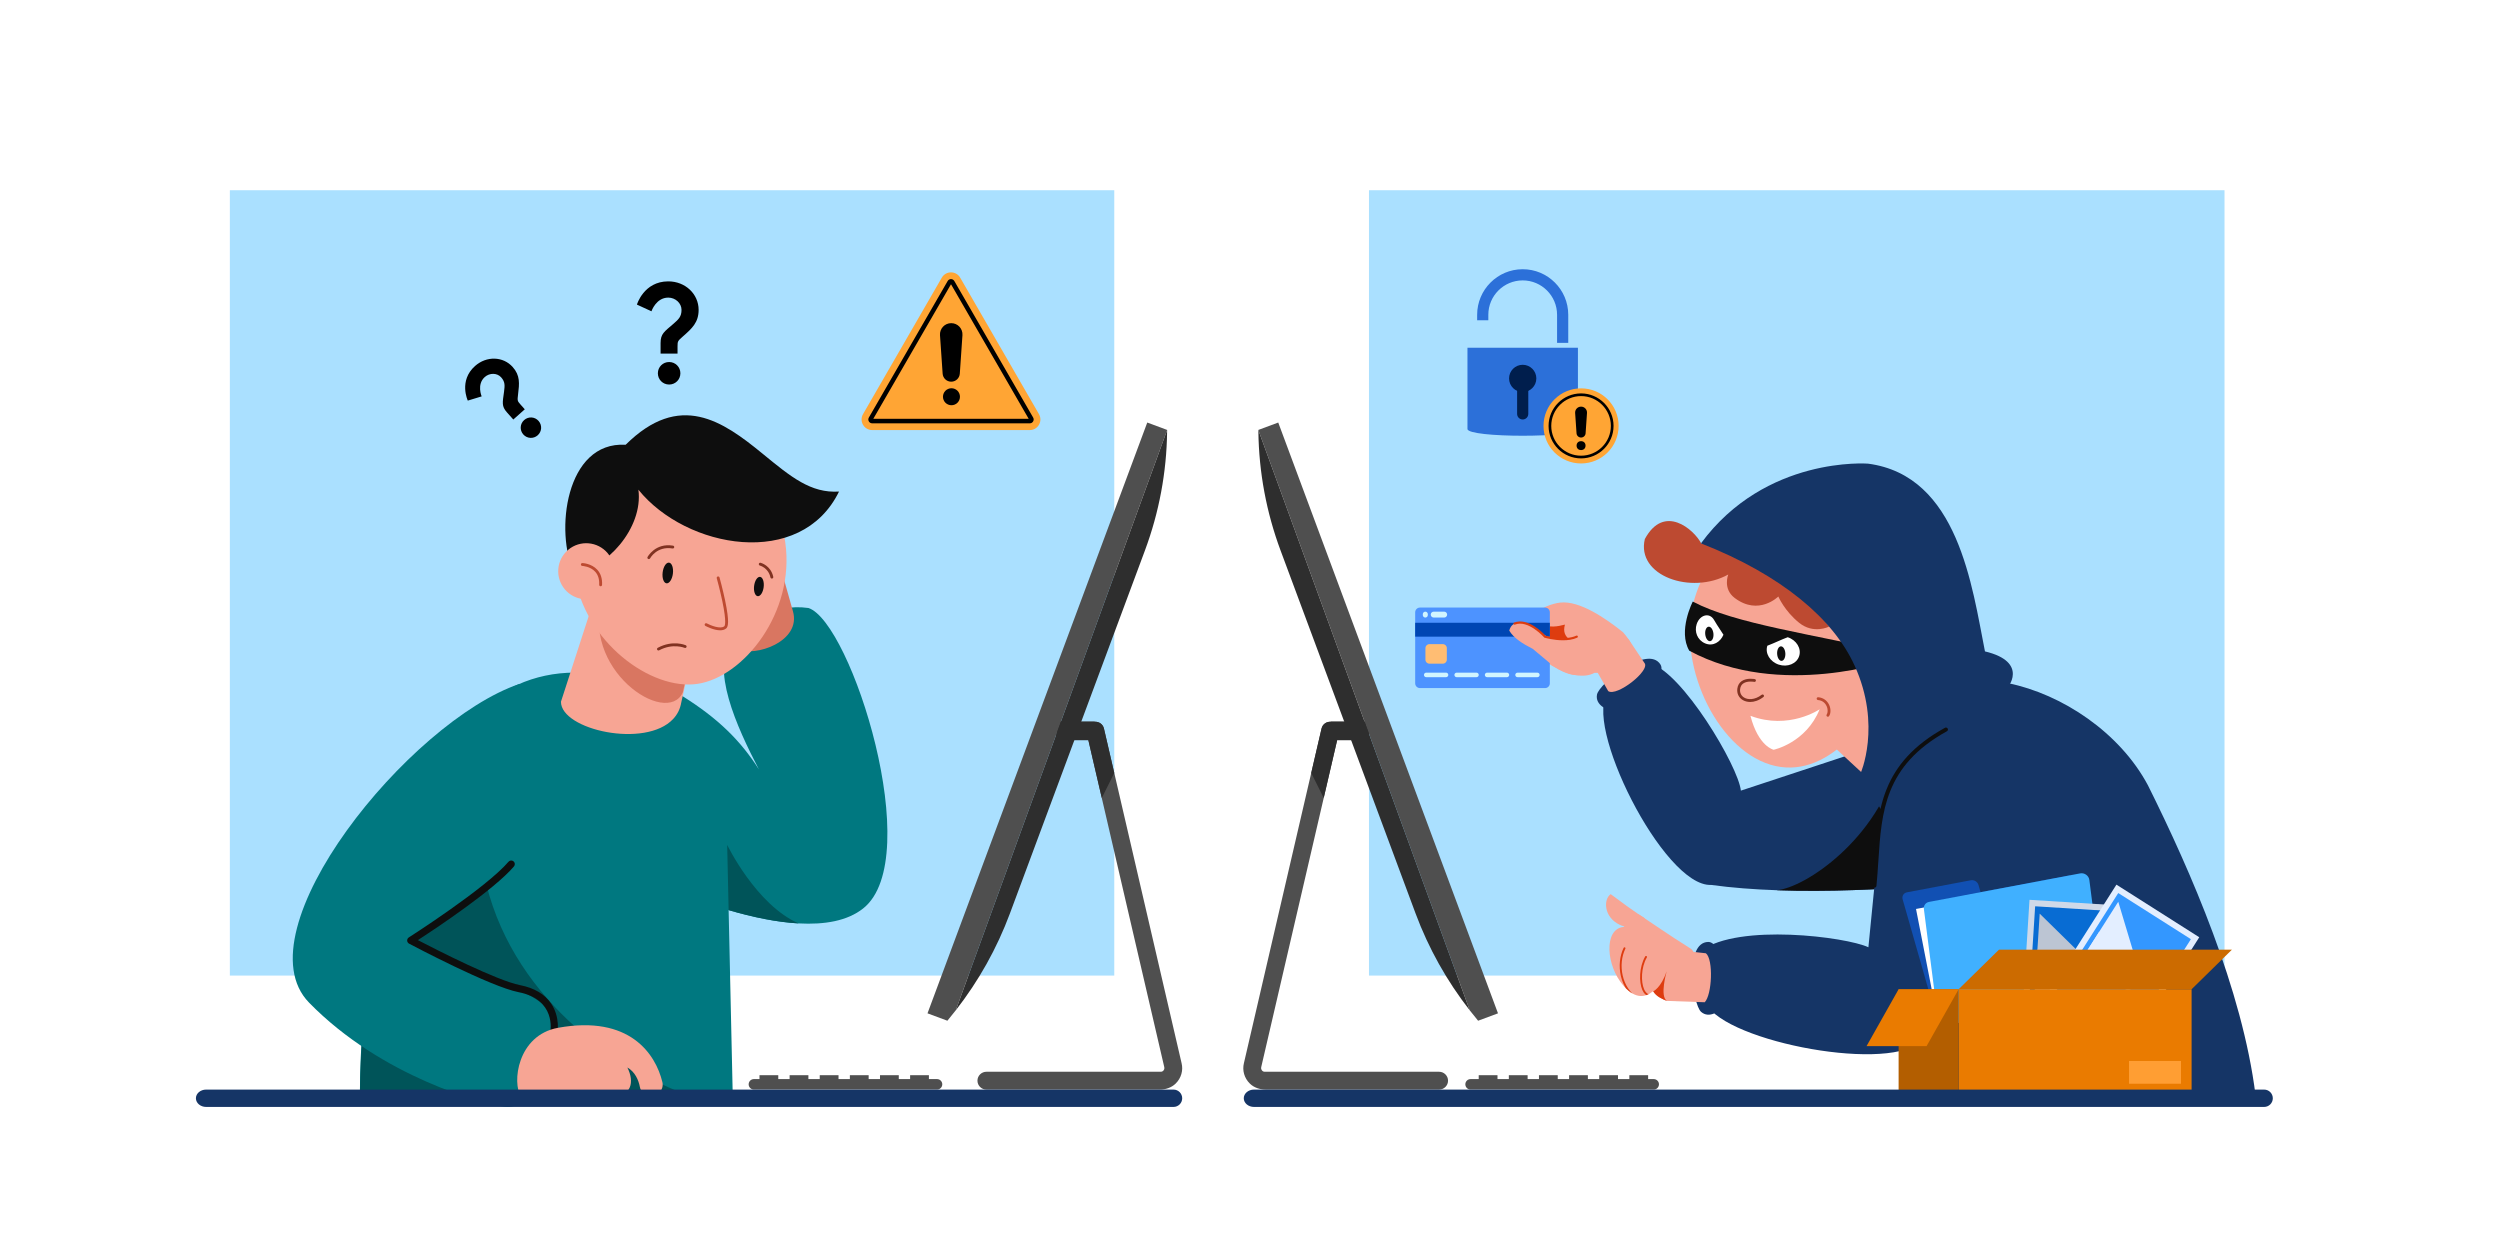 <?xml version="1.0" encoding="utf-8"?>
<!-- Generator: Adobe Illustrator 27.5.0, SVG Export Plug-In . SVG Version: 6.00 Build 0)  -->
<svg version="1.1" xmlns="http://www.w3.org/2000/svg" xmlns:xlink="http://www.w3.org/1999/xlink" x="0px" y="0px"
	 viewBox="0 0 4000 2000" style="enable-background:new 0 0 4000 2000;" xml:space="preserve">
<g id="BG">
	<rect style="fill:#FFFFFF;" width="4000" height="2000"/>
</g>
<g id="window">
	<rect x="367.766" y="304.37" style="fill:#AAE0FF;" width="1415.06" height="1256.556"/>
	<rect x="2190.371" y="304.37" style="fill:#AAE0FF;" width="1368.858" height="1256.556"/>
</g>
<g id="hacker">
	<g id="Hacker">
		<g>
			<g>
				<g>
					<g>
						<path style="fill:#153566;" d="M3139.016,1411.755c0,0-27.447,3.282-70.192,6.599c-57.453,4.462-142.441,8.99-226.359,5.995
							c-35.79-1.231-71.542-3.91-104.727-8.477c-76.286,3.431-208.036-262.612-163.619-308.899l65.406-45.801
							c51.511,13.022,141.737,164.692,145.876,203.833l180.573-59.567C3158.447,1086.182,3211.934,1351.204,3139.016,1411.755z"/>
						<path style="fill:#153566;" d="M2573.174,1135.563c0,0-21.138-6.676-18.01-24.134c3.128-17.457,80.972-81.02,101.603-48.163
							C2670.206,1084.669,2595.763,1140.598,2573.174,1135.563z"/>
					</g>
					<path style="fill:#F7A594;" d="M2573.13,1105.752l-20.281-35.425c-16.169-26.279,34.893-64.961,53.126-47.123l24.967,37.303
						C2641.817,1072.181,2586.769,1115.392,2573.13,1105.752z"/>
					<path style="fill:#0E0E0E;" d="M3068.823,1418.354c-57.453,4.462-142.441,8.99-226.359,5.995
						c45.344-3.443,162.249-81.981,193.425-205.651C3079.103,1338.142,3057.796,1376.193,3068.823,1418.354z"/>
				</g>
				<g>
					<g>
						<path style="fill:#F7A594;" d="M2551.081,1076.617c-33.136,18.073-102.582-19.869-136.22-86.141
							c0,0,22.599-5.745,44.684-6.024c0.824-11.58,25.289-19.056,36.901-20.333c31.115-3.423,73.21,25.517,100.545,47.619
							C2654.187,1077.295,2551.081,1076.617,2551.081,1076.617z"/>
					</g>
					<path style="fill:#DE3C0F;" d="M2467.278,998.007c11.514,7.073,25.152,4.345,36.616,1.338
						c-6.756,24.213,16.162,27.331,36.817,41.529c0,0-49.202,7.688-64.264-8.05
						C2461.386,1017.086,2467.278,998.007,2467.278,998.007z"/>
					<g>
						<path style="fill:#4D93FF;" d="M2472.109,1100.945h-200.182c-4.214,0-7.631-3.416-7.631-7.631V979.732
							c0-4.214,3.417-7.631,7.631-7.631l200.182,0c4.214,0,7.631,3.417,7.631,7.631v113.582
							C2479.74,1097.528,2476.323,1100.945,2472.109,1100.945z"/>
						<rect x="2264.296" y="996.434" style="fill:#0046B3;" width="215.443" height="22.233"/>
						<path style="fill:#D1F5FF;" d="M2313.645,1076.225h-31.677c-2.014,0-3.646,1.632-3.646,3.646l0,0
							c0,2.014,1.632,3.646,3.646,3.646h31.677c2.013,0,3.646-1.632,3.646-3.646l0,0
							C2317.291,1077.857,2315.658,1076.225,2313.645,1076.225z"/>
						<path style="fill:#D1F5FF;" d="M2362.358,1076.225h-31.677c-2.014,0-3.646,1.632-3.646,3.646l0,0
							c0,2.014,1.632,3.646,3.646,3.646h31.677c2.013,0,3.646-1.632,3.646-3.646l0,0
							C2366.004,1077.857,2364.371,1076.225,2362.358,1076.225z"/>
						<path style="fill:#D1F5FF;" d="M2411.071,1076.225h-31.677c-2.013,0-3.646,1.632-3.646,3.646l0,0
							c0,2.014,1.632,3.646,3.646,3.646l31.677,0c2.014,0,3.646-1.632,3.646-3.646l0,0
							C2414.717,1077.857,2413.085,1076.225,2411.071,1076.225z"/>
						<path style="fill:#D1F5FF;" d="M2459.784,1076.225h-31.677c-2.014,0-3.646,1.632-3.646,3.646l0,0
							c0,2.014,1.632,3.646,3.646,3.646h31.677c2.014,0,3.646-1.632,3.646-3.646v0
							C2463.43,1077.857,2461.798,1076.225,2459.784,1076.225z"/>
						<path style="fill:#D1F5FF;" d="M2280.508,978.64L2280.508,978.64c-2.222,0-4.024,1.802-4.024,4.024v1.414
							c0,2.222,1.802,4.024,4.024,4.024l0,0c2.222,0,4.024-1.802,4.024-4.024v-1.414
							C2284.532,980.442,2282.731,978.64,2280.508,978.64z"/>
						<path style="fill:#D1F5FF;" d="M2289.178,983.371L2289.178,983.371c0,2.613,2.118,4.731,4.731,4.731h16.767
							c2.613,0,4.731-2.118,4.731-4.731l0,0c0-2.613-2.118-4.731-4.731-4.731h-16.767
							C2291.296,978.64,2289.178,980.758,2289.178,983.371z"/>
						<path style="fill:#FFBD73;" d="M2286.978,1030.626h21.656c3.471,0,6.285,2.814,6.285,6.285v18.67
							c0,3.471-2.814,6.285-6.285,6.285h-21.656c-3.471,0-6.284-2.814-6.284-6.285l0-18.67
							C2280.694,1033.44,2283.507,1030.626,2286.978,1030.626z"/>
					</g>
					<path style="fill:#F7A594;" d="M2482.807,1063.572l-30.292-25.353c-16.492-8.3-30.664-17.433-37.653-29.166
						c0,0,3.264-20.333,29.12-10.041c16.746,6.666,20.038,14.447,34.947,21.3c14.908,6.853,52.667-8.309,65.827,8.489
						C2567.566,1057.92,2539.038,1105.783,2482.807,1063.572z"/>
					<path style="fill:#DE3C0F;" d="M2500.827,1024.479c-14.912,0-28.548-3.887-29.406-4.136l-0.492-0.144l-0.339-0.385
						c-0.254-0.288-25.668-28.766-46.69-20.428c-0.909,0.361-1.931-0.084-2.289-0.989c-0.359-0.905,0.084-1.93,0.988-2.288
						c22.156-8.788,46.893,17.249,50.282,20.979c3.965,1.068,31.718,8.073,49.181-0.037c0.886-0.412,1.933-0.028,2.342,0.855
						c0.41,0.884,0.027,1.932-0.855,2.342C2516.714,1023.424,2508.597,1024.479,2500.827,1024.479z"/>
				</g>
			</g>
			<path style="fill:#153566;" d="M3608.853,1752.376h-526.542c-9.673-69.111-28.382-161.132-44.037-252.389
				c-20.999-122.057-36.781-243.097-19.346-307.37c49.385-182.387,328.245-104.495,417.848,64.019
				C3505.249,1394.094,3587.854,1583.608,3608.853,1752.376z"/>
		</g>
		<g>
			<path style="fill:#F7A594;" d="M2918.988,1110.395c-16.094,22.646-22.666,47.593-7.596,63.261l49.726,46.141l98.455,90.969
				c30.62,29.933,136.389-107.777,105.646-137.868l-141.291-106.4C2999.099,1040.425,2945.646,1072.441,2918.988,1110.395z"/>
			<path style="fill:#153566;" d="M3100.961,1124.525c0,0,4.465,26.158-55.263,74.627c-50.145,40.693-68.055,35.755-68.055,35.755
				s-8.439,15.011,15.352,33.186c26.671,47.364,59.661,86.956,113.131,85.414c56.205-1.62,166.079-118.907,98.8-174.563
				c-36.467-18.34-59.466-32.232-59.466-32.232S3127.156,1117.737,3100.961,1124.525z"/>
		</g>
		<g>
			<g>
				<g>
					<path style="fill:#F7A594;" d="M2711.445,957.25c-30.618,101.258,33.115,239.619,121.337,266.296
						c88.223,26.677,167.527-68.433,198.145-169.691c30.618-101.258-16.079-204.969-104.302-231.646
						C2838.403,795.532,2742.063,855.992,2711.445,957.25z"/>
					<path style="fill:#0E0E0E;" d="M3032.265,1045.446c-133.733-31.467-255.972-46.932-323.825-82.924
						c0,0-24.172,47.043-5.56,78.632c145.575,78.598,325.996,14.692,325.996,14.692L3032.265,1045.446z"/>
				</g>
			</g>
			<path style="fill:#F7A594;" d="M2977.538,1085.076c-11.207,19.111-5.463,33.614,15.7,39.6
				c16.809,4.754,38.799-4.399,50.005-23.51c11.207-19.111,5.646-36.862-9.422-45.698
				C3018.753,1046.632,2988.745,1065.965,2977.538,1085.076z"/>
			<path style="fill:#803221;" d="M2800.359,1123.154c-4.623,0-8.65-1.189-11.739-2.978c-6.589-3.813-9.912-10.69-8.89-18.396
				c0.685-5.153,2.959-9.144,6.76-11.859c8.226-5.876,20.635-3.473,21.159-3.367c1.223,0.246,2.015,1.436,1.77,2.658
				c-0.246,1.222-1.432,2.011-2.657,1.77c-0.204-0.04-11.071-2.096-17.659,2.622c-2.774,1.988-4.376,4.857-4.896,8.771
				c-0.786,5.92,1.646,10.983,6.675,13.894c5.718,3.31,16.437,4.08,27.832-4.644c0.989-0.759,2.405-0.57,3.165,0.421
				c0.758,0.99,0.569,2.407-0.421,3.165C2813.909,1120.989,2806.593,1123.154,2800.359,1123.154z"/>
			<path style="fill:#FFFFFF;" d="M2827.749,1033.164c-3.96,12.107,4.221,25.647,18.273,30.243
				c14.052,4.596,28.653-1.492,32.613-13.599c3.96-12.107-4.221-25.647-18.272-30.243
				C2849.136,1023.7,2841.26,1027.953,2827.749,1033.164z"/>
			<path style="fill:#FFFFFF;" d="M2714.664,998.657c-3.943,12.088,1.125,25.511,13.58,30.771
				c12.456,5.26,24.338-2.089,29.294-13.823c-5.501-8.951-7.997-11.596-15.202-23.9
				C2735.057,979.274,2719.514,983.79,2714.664,998.657z"/>
			<path style="fill:#0E0E0E;" d="M2843.413,1046.126c0.338,6.424,3.557,11.477,7.19,11.286c3.633-0.191,6.305-5.554,5.967-11.978
				c-0.338-6.424-3.557-11.477-7.19-11.286C2845.747,1034.339,2843.075,1039.702,2843.413,1046.126z"/>
			<path style="fill:#0E0E0E;" d="M2728.381,1015.007c0.681,6.397,4.167,11.27,7.784,10.885c3.618-0.385,5.998-5.883,5.317-12.28
				c-0.681-6.397-4.167-11.27-7.784-10.885C2730.08,1003.112,2727.7,1008.61,2728.381,1015.007z"/>
			<path style="fill:#FFFFFF;" d="M2911.427,1134.846c0,0-49.18,33.709-110.731,10.447c12.748,49.212,37.13,54.33,37.13,54.33
				S2889.573,1188.799,2911.427,1134.846z"/>
			<path style="fill:#BD4A31;" d="M2924.58,1146.801c-0.452,0-0.909-0.136-1.306-0.417c-1.017-0.723-1.255-2.132-0.533-3.148
				c1.777-2.501,2.312-8.095-0.199-13.535c-1.513-3.278-5.318-8.889-13.81-9.64c-1.241-0.11-2.159-1.206-2.05-2.448
				c0.11-1.242,1.214-2.16,2.448-2.05c7.857,0.695,14.24,5.158,17.511,12.245c2.922,6.33,2.831,13.75-0.219,18.043
				C2925.982,1146.47,2925.286,1146.801,2924.58,1146.801z"/>
			<path style="fill:#BD4A31;" d="M2926.518,1002.596c0,0-24.699,12.626-47.995-6.202c-23.296-18.828-33.218-41.986-33.218-41.986
				s-31.279,31.365-69.729,2.415c-19.571-14.735-10.366-37.608-10.366-37.608c-59.153,32.882-147.469,2.286-133.479-56.727
				c30.804-57.011,78.466-15.46,90.214,6.914C2734.979,869.712,2856.061,901.073,2926.518,1002.596z"/>
			<path style="fill:#153566;" d="M2976.496,1238.523c0,0,34.938-77.19-9.309-173.992
				c-34.005-74.393-116.895-144.764-245.65-195.142c103.423-140.434,267.316-127.547,267.316-127.547
				c144.657,19.054,166.498,197.075,187.086,300.411c70.468,16.767,38.023,59.32,31.283,62.305
				c-100.638,44.568-158.055,113.524-180.353,141.514C3012.718,1263.834,2981.759,1262.593,2976.496,1238.523z"/>
		</g>
		<g>
			<g>
				<path style="fill:#153566;" d="M3008.413,1323.385l-18.978,192.244c-35.634-16.708-207.713-38.471-266.982,5.171l5.317,79.659
					c16.642,61.945,284.241,116.109,343.271,67.67c149.216-82.527,202.951-389.233,202.951-389.233
					C3265.172,1181.527,3043.243,1115.459,3008.413,1323.385z"/>
				<path style="fill:#153566;" d="M2751.722,1616.057c0,0-16.659,14.625-29.972,2.907c-13.314-11.718-27.371-111.228,11.42-111.859
					C2758.439,1506.694,2767.728,1599.34,2751.722,1616.057z"/>
			</g>
			<path style="fill:#F7A594;" d="M2727.54,1603.607l-60.215-2.146c-30.408-5.231-1.434-78.564,24.003-80.46l38.134,4.243
				C2741.711,1535.139,2739.239,1591.791,2727.54,1603.607z"/>
			<g>
				<g>
					<path style="fill:#F7A594;" d="M2680.916,1598.267c0,0-5.736,3.317-14.101,1.988l-0.137,0.001
						c-6.17-1.064-13.723-4.588-21.443-13.865c-0.135-0.136-0.135-0.274-0.135-0.274c-9.787-11.868-19.761-33.053-27.208-70.141
						c-40.1-45.419-9.295-62.16,7.591-50.707c52.984,35.935,64.782,43.151,79.807,52.656
						C2718.056,1526,2720.707,1582.857,2680.916,1598.267z"/>
					<path style="fill:#DE3C0F;" d="M2667.325,1601.461c-7.902-2.918-17.342-7.005-22.091-15.071
						c-0.135-0.136-0.135-0.274-0.135-0.274s12.398-5.066,21.578-31.979C2666.677,1554.138,2654.935,1594.846,2667.325,1601.461z"/>
				</g>
				<path style="fill:#F7A594;" d="M2631.573,1469.113c0,0-14.423-8.337-54.474-38.49c-11.848,8.223-11.426,36.929,14.788,49.19
					C2609.829,1488.206,2628.619,1480.831,2631.573,1469.113z"/>
				<g>
					<defs>
						<path id="XMLID_5_" d="M2603.517,1483.123c-36.16-3.466-35.48,53.302-11.311,87.088c36.983,51.698,66.769,4.718,72.638-16.106
							C2675.582,1516.009,2647.825,1487.37,2603.517,1483.123z"/>
					</defs>
					<use xlink:href="#XMLID_5_"  style="overflow:visible;fill:#F7A594;"/>
					<clipPath id="XMLID_00000078764095193356605320000016782308546587631806_">
						<use xlink:href="#XMLID_5_"  style="overflow:visible;"/>
					</clipPath>
					<path style="clip-path:url(#XMLID_00000078764095193356605320000016782308546587631806_);fill:#DE3C0F;" d="M2637.89,1593.831
						c-0.116,0-0.233-0.014-0.352-0.041c-4.052-0.951-7.454-4.364-9.84-9.871c-5.423-12.519-5.205-36.57,4.604-53.601
						c0.424-0.735,1.363-0.986,2.097-0.563c0.734,0.423,0.987,1.361,0.563,2.097c-9.332,16.203-9.574,39.01-4.446,50.847
						c1.384,3.193,3.847,7.191,7.724,8.102c0.826,0.194,1.338,1.021,1.145,1.846
						C2639.218,1593.354,2638.587,1593.831,2637.89,1593.831z"/>
					<path style="clip-path:url(#XMLID_00000078764095193356605320000016782308546587631806_);fill:#DE3C0F;" d="M2621.162,1600.103
						c-0.26,0-0.522-0.065-0.764-0.203c-29.161-16.739-35.295-57.373-22.563-83.371c0.373-0.762,1.291-1.076,2.055-0.703
						c0.761,0.373,1.076,1.293,0.703,2.055c-12.135,24.776-6.357,63.46,21.334,79.355c0.735,0.423,0.989,1.361,0.567,2.097
						C2622.211,1599.826,2621.693,1600.103,2621.162,1600.103z"/>
				</g>
			</g>
			<path style="fill:#0E0E0E;" d="M2999.169,1420.255c-0.104,0-0.21-0.006-0.316-0.016c-1.749-0.173-3.026-1.73-2.854-3.479
				c1.313-13.313,2.188-26.759,3.034-39.763c5.215-80.172,10.141-155.897,112.956-212.55c1.537-0.845,3.474-0.288,4.322,1.252
				c0.848,1.539,0.288,3.474-1.252,4.322c-99.762,54.97-104.578,129.006-109.676,207.389c-0.85,13.056-1.728,26.556-3.052,39.975
				C3002.169,1419.027,3000.785,1420.255,2999.169,1420.255z"/>
		</g>
	</g>
	<g id="box">
		<g>
			<g>
				<path style="fill:#1150B3;" d="M3168.881,1427.509l-3.28-11.471c-1.489-5.209-6.992-8.622-12.294-7.621l-102.183,19.283
					c-5.302,1-8.392,6.035-6.902,11.244l57.977,202.774l264.316-49.878l-54.697-191.303L3168.881,1427.509z"/>
				<polygon style="fill:#FFFFFF;" points="3324.802,1405.431 3065.617,1454.341 3102.2,1641.718 3365.227,1592.083 				"/>
				<path style="fill:#40B0FF;" d="M3366.516,1591.839l-264.316,49.878l-24.002-187.334c-0.702-5.48,2.83-10.295,8.312-11.329
					l241.895-45.647c6.783-1.28,13.671,3.672,14.54,10.453L3366.516,1591.839z"/>
			</g>
		</g>
		<g>
			<g>
				
					<rect x="3214.286" y="1468.487" transform="matrix(-0.063 0.998 -0.998 -0.063 5071.977 -1665.756)" style="fill:#CFD9E8;" width="206.621" height="157.027"/>
				
					<rect x="3224.067" y="1478.133" transform="matrix(-0.063 0.998 -0.998 -0.063 5071.979 -1665.756)" style="fill:#086CD3;" width="187.059" height="137.735"/>
				<polygon style="fill:#BCC5D3;" points="3263.512,1461.824 3255.518,1587.56 3326.023,1523.202 				"/>
				<polygon style="fill:#BCC5D3;" points="3259.877,1518.997 3253.16,1624.643 3311.464,1570.945 				"/>
				
					<ellipse transform="matrix(0.886 -0.464 0.464 0.886 -344.392 1726.278)" style="fill:#BCC5D3;" cx="3338.084" cy="1563.438" rx="14.59" ry="14.59"/>
			</g>
			<g>
				<g>
					
						<rect x="3292.253" y="1464.976" transform="matrix(-0.536 0.844 -0.844 -0.536 6519.907 -493.835)" style="fill:#E3EEFF;" width="206.621" height="157.027"/>
					
						<rect x="3302.034" y="1474.622" transform="matrix(-0.536 0.844 -0.844 -0.536 6519.907 -493.835)" style="fill:#3397FF;" width="187.059" height="137.735"/>
					<polygon style="fill:#E3EEFF;" points="3389.221,1442.792 3321.624,1549.112 3414.416,1526.697 					"/>
					<polygon style="fill:#E3EEFF;" points="3358.484,1491.136 3301.687,1580.469 3378.652,1561.515 					"/>
					
						<ellipse transform="matrix(0.976 -0.217 0.217 0.976 -259.323 777.613)" style="fill:#E3EEFF;" cx="3405.594" cy="1567.766" rx="14.59" ry="14.59"/>
				</g>
			</g>
		</g>
		<rect x="3133.833" y="1582.789" style="fill:#EA7B00;" width="372.724" height="162.299"/>
		<rect x="3037.783" y="1582.789" style="fill:#B35E00;" width="96.05" height="162.299"/>
		<polygon style="fill:#CC6B00;" points="3506.557,1582.789 3133.833,1582.789 3198.366,1519.461 3571.09,1519.461 		"/>
		<polygon style="fill:#EA7B00;" points="3082.544,1673.765 2986.495,1673.765 3037.783,1582.789 3133.833,1582.789 		"/>
		<rect x="3406.45" y="1697.563" style="fill:#FF9E33;" width="83.112" height="36.412"/>
	</g>
</g>
<g id="male">
	<g>
		<path style="fill:#007880;" d="M1381.015,1453.532c-25.2,19.982-61.603,26.218-103.219,23.926
			c-34.877-1.908-73.314-9.928-112.003-21.254c-129.821-37.673-261.298-111.494-261.298-111.494
			c-81.076-146.495,54.726-272.498,187.732-230.751c56.637,35.509,92.53,70.765,121.931,116.967
			c-35.256-67.966-79.041-162.914-41.874-208.48c24.563-24.309,64.017-57.782,121.291-49.636
			C1361.796,995.212,1482.071,1373.603,1381.015,1453.532z"/>
		<g>
			<path style="fill:#FF9882;" d="M1179.823,1038.694c-1.016-0.127-2.163-0.382-3.306-0.637c0,0-6.746-2.292-17.438-7.51
				c-20.62-10.054-55.621-30.8-82.602-65.291c3.946-25.075,31.182-14.639,45.438-1.784c6.746,6.11,13.871,8.147,21.509,8.275
				c11.708,0.127,24.436-4.583,37.8-6.111c7.128-0.89,14.508-0.763,22.019,1.273
				C1233.409,975.309,1232.9,1048.112,1179.823,1038.694z"/>
			<path style="fill:#D97661;" d="M1179.823,1038.694c-3.306-1.529-5.978-3.564-7.762-6.238l-5.599-11.837l-23.038-48.872
				l-44.929-95.33c-24.309-46.838,9.928-62.494,39.963-2.929c-1.271-17.055,13.492-32.455,34.749-2.672
				c-4.201-19.219,16.161-26.6,34.619-2.547c-1.019-14.763,19.98-17.308,31.819,6.236l9.163,32.711l19.856,70.639
				C1282.791,1026.474,1207.954,1051.802,1179.823,1038.694z"/>
			<path style="fill:#F0836C;" d="M1248.809,907.217c-16.021-6.033-37.143-0.155-47.975,21.717
				c-8.413,16.988-21.319,83.389-41.755,101.612c-20.62-10.054-55.621-30.8-82.602-65.291c10.157-39.127,45.49,6.979,66.947,6.491
				l-44.929-95.33c-24.309-46.838,9.928-62.494,39.963-2.929c-1.271-17.055,13.492-32.455,34.749-2.672
				c-4.201-19.219,16.161-26.6,34.619-2.547c-1.019-14.763,19.98-17.308,31.819,6.236L1248.809,907.217z"/>
			<path style="fill:#BD4A31;" d="M1201.822,908.334c-8.288,0-16.756-9.455-21.705-16.134c0.235,2.372,0.075,5.003-0.994,7.442
				c-1.475,3.364-4.384,5.723-8.645,7.009c-13.804,4.167-23.38-12.426-23.781-13.135c-0.346-0.611-0.131-1.387,0.48-1.734
				c0.61-0.347,1.388-0.131,1.734,0.479c0.089,0.156,8.982,15.531,20.832,11.953c3.511-1.06,5.881-2.94,7.045-5.586
				c2.447-5.565-1.018-12.879-1.053-12.953c-0.296-0.614-0.056-1.353,0.545-1.675c0.601-0.32,1.348-0.114,1.696,0.472
				c0.152,0.256,15.293,25.504,26.852,20.72c11.432-4.733,4.781-22.688,4.713-22.869c-0.247-0.651,0.076-1.38,0.725-1.636
				c0.648-0.256,1.382,0.059,1.644,0.705c0.084,0.206,8.596,20.683,22.975,18.182c2.435-0.423,4.118-1.505,5.146-3.307
				c2.878-5.043-0.398-13.856-0.432-13.944c-0.248-0.657,0.083-1.392,0.74-1.641c0.657-0.247,1.392,0.082,1.641,0.738
				c0.154,0.406,3.734,10.015,0.265,16.103c-1.408,2.471-3.737,4.004-6.924,4.559c-9.909,1.723-17.117-5.507-21.352-11.702
				c0.609,6.715-0.877,14.146-8.168,17.164C1204.49,908.088,1203.159,908.334,1201.822,908.334z"/>
			<path style="fill:#BD4A31;" d="M1165.779,931.348c-0.473,0-0.927-0.265-1.147-0.719l-25.997-53.787
				c-0.306-0.633-0.041-1.394,0.592-1.7c0.633-0.307,1.393-0.041,1.7,0.592l25.997,53.787c0.306,0.633,0.041,1.393-0.592,1.7
				C1166.154,931.308,1165.965,931.348,1165.779,931.348z"/>
		</g>
		<path style="fill:#007880;" d="M1172.336,1750.3l-9.738-437.611c0-175.478-94.163-236.517-242.458-236.517
			c-133.354,0-222.164,108.781-276.138,254.393c-46.653,125.811-67.286,279.079-68.119,413.488
			c-0.016,2.115,0.044,4.147,0.044,6.247H1172.336z"/>
		<path style="fill:#005459;" d="M653.391,1750.3l462.196,7.277c-116.301-38.079-290.119-151.849-337.54-342.861l-134.047-84.149
			c-46.119,124.374-66.776,286.197-68.047,419.734H653.391z"/>
		<path style="fill:#007880;" d="M830.933,1094.331c78.132,47.427,89.268,188.233,49.21,244.327l-222.945,166.086
			c142.938,77.932,240.894,84.065,228.928,147.546c17.845,67.65-43.759,122.762-77.865,118.592
			c-34.107-4.17-197.873-47.804-313.845-166.762C383.063,1489.902,654.529,1154.394,830.933,1094.331z"/>
		<path style="fill:#0E0E0E;" d="M886.132,1658.044c-0.372,0-0.748-0.036-1.126-0.11c-3.111-0.618-5.135-3.637-4.526-6.748l0,0
			c0.407-2.116,9.295-51.975-50.632-63.676c-45.284-8.841-170.057-74.878-175.346-77.685c-1.809-0.96-2.971-2.809-3.052-4.854
			c-0.082-2.046,0.931-3.98,2.658-5.081c1.231-0.784,123.487-78.886,159.47-121.069c2.062-2.418,5.692-2.708,8.111-0.644
			c2.417,2.062,2.706,5.693,0.643,8.11c-31.91,37.41-125.055,99.299-153.716,117.938c29.62,15.389,126.508,64.782,163.437,71.991
			c22.89,4.469,39.67,14.445,49.874,29.651c14.71,21.923,10.048,46.507,9.843,47.542
			C891.225,1656.148,888.821,1658.044,886.132,1658.044z"/>
		<g>
			<g>
				<path style="fill:#F7A594;" d="M897.527,1122.763c0,45.133,135.291,75.06,179.514,27.626
					c6.692-7.121,11.296-15.954,13.063-26.769l25.484-114.304L954.01,948.389l-4.818,14.937L897.527,1122.763z"/>
				<path style="fill:#D97661;" d="M1092.524,1107.839l25.484-114.304l-152.867-41.161
					C925.57,1070.142,1066.774,1164.224,1092.524,1107.839z"/>
			</g>
			<path style="fill:#F7A594;" d="M918.533,916.195c15.853,111.549,123.837,189.085,197.672,177.965
				s156.116-114.442,140.263-225.991c-15.853-111.549-104.354-191.227-197.672-177.965
				C965.478,703.467,902.68,804.646,918.533,916.195z"/>
			<path style="fill:#0E0E0E;" d="M1001.033,711.633c86.576-85.864,155.148-38.142,219.234,14.378
				c44.975,36.858,76.931,63.418,122.159,60.489c-60.784,124.688-244.525,91.724-320.98-2.976
				c8.114,61.703-52.218,127.577-102.913,132.672C887.685,852.336,904.36,705.842,1001.033,711.633z"/>
			
				<ellipse transform="matrix(0.765 -0.644 0.644 0.765 -367.869 819.328)" style="fill:#F7A594;" cx="938.049" cy="913.422" rx="44.84" ry="44.84"/>
			<g>
				<path style="fill:#BD4A31;" d="M1152.26,1008.498c-9.988,0.001-21.841-6.088-23.593-7.017c-1.123-0.596-1.549-1.988-0.954-3.111
					c0.595-1.123,1.988-1.549,3.111-0.955c5.745,3.045,21.995,9.798,28.107,4.56c0.731-0.627,4.01-5.505-3.21-40.119
					c-3.874-18.569-8.869-36.481-8.919-36.66c-0.342-1.224,0.373-2.494,1.596-2.836c1.225-0.341,2.494,0.372,2.836,1.596
					c0.05,0.18,5.083,18.222,8.988,36.94c7.221,34.61,4.704,42.002,1.705,44.573
					C1159.355,1007.675,1155.933,1008.498,1152.26,1008.498z"/>
				<path style="fill:#0E0E0E;" d="M1076.635,917.781c-1.13,9.14-5.718,16.096-10.247,15.536c-4.529-0.56-7.284-8.424-6.153-17.564
					s5.718-16.096,10.247-15.536C1075.011,900.777,1077.765,908.641,1076.635,917.781z"/>
				<path style="fill:#0E0E0E;" d="M1221.87,939.385c-1.055,8.531-5.337,15.023-9.564,14.5c-4.227-0.523-6.798-7.862-5.743-16.393
					c1.055-8.531,5.337-15.023,9.564-14.5C1220.354,923.514,1222.925,930.854,1221.87,939.385z"/>
				<path style="fill:#803221;" d="M1053.529,1040.808c-0.819,0-1.612-0.438-2.028-1.21c-0.603-1.118-0.185-2.515,0.934-3.117
					c23.9-12.883,43.897-4.482,44.738-4.117c1.166,0.506,1.702,1.86,1.196,3.026c-0.504,1.165-1.856,1.701-3.022,1.198l0,0
					c-0.186-0.079-18.87-7.841-40.729,3.943C1054.272,1040.719,1053.898,1040.808,1053.529,1040.808z"/>
				<path style="fill:#803221;" d="M1038.098,894.583c-0.36,0-0.726-0.085-1.067-0.264c-1.125-0.591-1.559-1.982-0.969-3.107
					c0.121-0.23,12.41-22.964,40.798-18.173c1.253,0.211,2.098,1.398,1.886,2.652c-0.211,1.254-1.4,2.101-2.652,1.886
					c-25.135-4.238-35.852,15.573-35.957,15.774C1039.726,894.134,1038.926,894.583,1038.098,894.583z"/>
				<path style="fill:#803221;" d="M1234.973,925.718c-1.057,0-2.009-0.733-2.246-1.807c-3.365-15.284-16.387-18.876-16.939-19.022
					c-1.227-0.323-1.964-1.578-1.646-2.805c0.319-1.227,1.568-1.965,2.795-1.652c0.663,0.17,16.295,4.371,20.285,22.489
					c0.273,1.242-0.511,2.469-1.752,2.743C1235.303,925.701,1235.136,925.718,1234.973,925.718z"/>
			</g>
			<path style="fill:#BD4A31;" d="M960.993,938.037c-0.04,0-0.08-0.001-0.121-0.003c-1.27-0.066-2.245-1.148-2.18-2.417
				c0.451-8.724-1.708-15.756-6.417-20.902c-7.932-8.667-20.49-9.228-20.616-9.233c-1.27-0.047-2.262-1.115-2.215-2.385
				c0.047-1.27,1.12-2.253,2.385-2.215c0.593,0.022,14.624,0.652,23.841,10.725c5.573,6.089,8.136,14.247,7.619,24.247
				C963.226,937.083,962.209,938.037,960.993,938.037z"/>
		</g>
		<path style="fill:#005459;" d="M1277.796,1477.459c-34.877-1.908-73.314-9.928-112.003-21.254l-2.293-104.366
			C1163.499,1351.839,1209.702,1447.677,1277.796,1477.459z"/>
		<path style="fill:#F7A594;" d="M833.661,1754.442c-14.623-21.131-6.276-98.079,59.311-109.986
			c114.552-20.797,156.022,42.053,166.854,86.988c2.821,11.703-7.828,24.087-17.663,22.998c-9.835-1.089-16.754-6.645-18.44-15.561
			c-2.03-10.733-7.723-24.015-19.992-30.94c11.84,23.205,6.893,46.501-25.357,46.501H833.661z"/>
	</g>
	<g>
		<path d="M1069.23,476.173c-19.607,0-26.903,21.888-26.903,21.888l-23.255-10.714c0,0,10.944-37.164,50.158-37.164
			c27.363,0,48.567,20.297,48.567,45.603c0,20.061-10.49,29.644-25.312,42.632c-7.98,7.072-8.433,7.532-8.433,15.735v11.634h-27.133
			v-16.879c0-14.816,5.699-18.01,20.521-30.775c8.433-7.296,12.995-11.634,12.995-22.348
			C1090.435,485.073,1080.634,476.173,1069.23,476.173z M1070.598,579.237c10.037,0,18.016,7.98,18.016,18.01
			c0,10.03-7.98,18.01-18.016,18.01c-10.03,0-18.01-7.98-18.01-18.01C1052.588,587.216,1060.567,579.237,1070.598,579.237z"/>
	</g>
	<g>
		<path d="M775.67,603.218c-13.261,11.803-5.019,30.999-5.019,30.999l-22.178,6.753c0,0-14.971-31.722,11.551-55.329
			c18.506-16.472,45.066-15.51,60.299,1.605c12.077,13.567,10.751,26.364,8.545,44.071c-1.139,9.587-1.169,10.171,3.769,15.719
			l7.003,7.868l-18.35,16.334l-10.161-11.415c-8.919-10.02-6.988-15.611-4.648-33.167c1.311-10.011,1.785-15.691-4.665-22.937
			C795.368,596.471,783.383,596.352,775.67,603.218z M838.638,672.098c6.788-6.042,16.988-5.449,23.026,1.335
			c6.038,6.784,5.445,16.984-1.343,23.026c-6.784,6.038-16.984,5.445-23.022-1.339C831.262,688.336,831.855,678.136,838.638,672.098
			z"/>
	</g>
</g>
<g id="laptop">
	<g>
		<path style="fill:#4F4F4F;" d="M1880.955,1733.794c-6.619,6.49-16.037,9.546-25.328,9.546h-277.462
			c-7.765,0-14.253-6.364-14.253-14.256c0-7.891,6.488-14.255,14.253-14.255h279.115c2.417,0,3.819-1.4,4.456-2.292
			c0.637-0.763,1.653-2.545,1.143-4.962l-100.037-430.83l-21.509-92.528h-50.91v-29.655h60.966v0.253
			c6.873-0.508,13.237,3.819,14.89,10.691l16.547,71.276l107.675,464.175C1893.428,1712.537,1889.991,1725.011,1880.955,1733.794z"
			/>
		<path style="fill:#2E2E2E;" d="M1782.826,1236.781l-19.983,39.963l-21.509-92.528h-50.91v-29.655h60.966v0.253
			c6.873-0.508,13.237,3.819,14.89,10.691L1782.826,1236.781z"/>
		<g>
			<path style="fill:#4F4F4F;" d="M1206.216,1743.29h293.046c4.625,0,8.375-3.749,8.375-8.374v0c0-4.625-3.749-8.375-8.375-8.375
				h-293.046c-4.625,0-8.375,3.749-8.375,8.375v0C1197.842,1739.541,1201.591,1743.29,1206.216,1743.29z"/>
			<rect x="1215.173" y="1720.313" style="fill:#4F4F4F;" width="30.059" height="12.998"/>
			<rect x="1263.375" y="1720.313" style="fill:#4F4F4F;" width="30.059" height="12.998"/>
			<rect x="1311.578" y="1720.313" style="fill:#4F4F4F;" width="30.059" height="12.998"/>
			<rect x="1359.78" y="1720.313" style="fill:#4F4F4F;" width="30.059" height="12.998"/>
			<rect x="1407.983" y="1720.313" style="fill:#4F4F4F;" width="30.059" height="12.998"/>
			<rect x="1456.185" y="1720.313" style="fill:#4F4F4F;" width="30.059" height="12.998"/>
		</g>
		<g>
			<path style="fill:#4F4F4F;" d="M1867.426,687.888l-31.813-11.833l-351.606,945.278l31.813,11.833
				c4.583-5.449,9.008-11.017,13.383-16.623l338.22-928.432L1867.426,687.888z"/>
			<path style="fill:#2E2E2E;" d="M1529.203,1616.544c36.623-46.925,65.906-99.187,86.688-155.057l216.071-580.898
				c22.612-60.792,34.597-125.023,35.427-189.879l0.034-2.598L1529.203,1616.544z"/>
		</g>
	</g>
	<g>
		<path style="fill:#4F4F4F;" d="M1999.839,1733.794c6.619,6.49,16.037,9.546,25.328,9.546h277.462
			c7.765,0,14.253-6.364,14.253-14.256c0-7.891-6.488-14.255-14.253-14.255h-279.115c-2.417,0-3.819-1.4-4.456-2.292
			c-0.637-0.763-1.653-2.545-1.143-4.962l100.037-430.83l21.509-92.528h50.91v-29.655h-60.966v0.253
			c-6.873-0.508-13.237,3.819-14.89,10.691l-16.547,71.276l-107.675,464.175C1987.366,1712.537,1990.803,1725.011,1999.839,1733.794
			z"/>
		<path style="fill:#2E2E2E;" d="M2097.968,1236.781l19.983,39.963l21.509-92.528h50.91v-29.655h-60.966v0.253
			c-6.873-0.508-13.237,3.819-14.89,10.691L2097.968,1236.781z"/>
		<g>
			<path style="fill:#4F4F4F;" d="M2013.368,687.888l31.813-11.833l351.606,945.278l-31.813,11.833
				c-4.583-5.449-9.008-11.017-13.383-16.623l-338.22-928.432L2013.368,687.888z"/>
			<path style="fill:#2E2E2E;" d="M2351.591,1616.544c-36.623-46.925-65.906-99.187-86.688-155.057l-216.071-580.898
				c-22.612-60.792-34.597-125.023-35.427-189.879l-0.034-2.598L2351.591,1616.544z"/>
		</g>
	</g>
	<g>
		<path style="fill:#4F4F4F;" d="M2645.96,1743.29h-293.046c-4.625,0-8.375-3.749-8.375-8.374v0c0-4.625,3.749-8.375,8.375-8.375
			h293.046c4.625,0,8.375,3.749,8.375,8.375v0C2654.334,1739.541,2650.585,1743.29,2645.96,1743.29z"/>
		
			<rect x="2606.945" y="1720.313" transform="matrix(-1 -1.224647e-16 1.224647e-16 -1 5243.948 3453.624)" style="fill:#4F4F4F;" width="30.059" height="12.998"/>
		
			<rect x="2558.742" y="1720.313" transform="matrix(-1 -1.224647e-16 1.224647e-16 -1 5147.543 3453.624)" style="fill:#4F4F4F;" width="30.059" height="12.998"/>
		
			<rect x="2510.54" y="1720.313" transform="matrix(-1 -1.224647e-16 1.224647e-16 -1 5051.138 3453.624)" style="fill:#4F4F4F;" width="30.059" height="12.998"/>
		
			<rect x="2462.337" y="1720.313" transform="matrix(-1 -1.224647e-16 1.224647e-16 -1 4954.733 3453.624)" style="fill:#4F4F4F;" width="30.059" height="12.998"/>
		
			<rect x="2414.135" y="1720.313" transform="matrix(-1 -1.224647e-16 1.224647e-16 -1 4858.329 3453.624)" style="fill:#4F4F4F;" width="30.059" height="12.998"/>
		
			<rect x="2365.933" y="1720.313" transform="matrix(-1 -1.224647e-16 1.224647e-16 -1 4761.924 3453.624)" style="fill:#4F4F4F;" width="30.059" height="12.998"/>
	</g>
	<path style="fill:#153566;" d="M3636.501,1757.222c0-7.667-6.215-13.882-13.882-13.882H2006.373
		c-9.023,0-16.335,6.215-16.335,13.882c0,7.666,7.312,13.882,16.335,13.882h1616.246
		C3630.286,1771.104,3636.501,1764.889,3636.501,1757.222L3636.501,1757.222z"/>
	<path style="fill:#153566;" d="M1891.52,1757.222c0-7.667-6.215-13.882-13.882-13.882H329.79c-9.023,0-16.335,6.215-16.335,13.882
		c0,7.666,7.312,13.882,16.335,13.882h1547.848C1885.305,1771.104,1891.52,1764.889,1891.52,1757.222L1891.52,1757.222z"/>
</g>
<g id="icons">
	<g>
		<path style="fill:#FFA534;" d="M1506.889,444.28l-126.076,218.37c-6.533,11.316,1.633,25.461,14.7,25.461h252.152
			c13.067,0,21.233-14.145,14.7-25.461l-126.076-218.37C1529.755,432.964,1513.422,432.964,1506.889,444.28z"/>
		<path d="M1647.665,677.324H1395.51c-2.272,0-4.223-1.13-5.354-3.099c-1.138-1.954-1.138-4.218,0.012-6.192l126.07-218.355
			c1.125-1.961,3.077-3.091,5.349-3.091c2.276,0,4.23,1.13,5.36,3.099l126.073,218.358c1.137,1.955,1.14,4.214,0,6.188
			C1651.895,676.194,1649.941,677.324,1647.665,677.324z M1396.391,671.641c0-0.001,0.001-0.002,0.002-0.003L1396.391,671.641z
			 M1397.263,670.13h248.656L1521.59,454.794L1397.263,670.13z"/>
		<g>
			<path d="M1521.954,610.711L1521.954,610.711c-7.238,0-13.24-5.604-13.736-12.826l-4.227-61.6
				c-0.714-10.405,7.534-19.239,17.964-19.239l0,0c10.43,0,18.678,8.833,17.964,19.239l-4.227,61.6
				C1535.194,605.107,1529.192,610.711,1521.954,610.711z"/>
			
				<ellipse transform="matrix(0.924 -0.383 0.383 0.924 -127.228 630.777)" cx="1521.954" cy="635.199" rx="13.587" ry="13.586"/>
		</g>
	</g>
	<g>
		<g>
			<path style="fill:#2C70D9;" d="M2347.953,556.38v129.979c0,14.444,176.736,14.444,176.736,0V556.38H2347.953z"/>
			<g>
				<circle style="fill:#001E4D;" cx="2436.321" cy="605.474" r="21.82"/>
				<path style="fill:#001E4D;" d="M2436.321,671.186L2436.321,671.186c-4.939,0-8.944-4.004-8.944-8.943v-50.046h17.887v50.046
					C2445.265,667.182,2441.26,671.186,2436.321,671.186z"/>
			</g>
			<path style="fill:#2C70D9;" d="M2509.202,548.58h-17.887v-44.946c0-30.324-24.67-54.994-54.994-54.994
				c-30.324,0-54.994,24.67-54.994,54.994v8.754h-17.887v-8.754c0-40.188,32.694-72.881,72.881-72.881
				c40.188,0,72.882,32.694,72.882,72.881V548.58z"/>
		</g>
		<g>
			<circle style="fill:#FFA534;" cx="2529.702" cy="681.44" r="60.092"/>
			<path d="M2529.702,733.434c-28.67,0-51.995-23.324-51.995-51.994c0-28.67,23.325-51.994,51.995-51.994
				c28.669,0,51.994,23.324,51.994,51.994C2581.696,710.11,2558.371,733.434,2529.702,733.434z M2529.702,633.758
				c-26.293,0-47.683,21.39-47.683,47.683c0,26.292,21.39,47.682,47.683,47.682c26.292,0,47.682-21.39,47.682-47.682
				C2577.384,655.148,2555.994,633.758,2529.702,633.758z"/>
			<g>
				<path d="M2529.702,700.067L2529.702,700.067c-3.822,0-6.992-2.959-7.253-6.773l-2.232-32.529
					c-0.377-5.495,3.978-10.159,9.486-10.159l0,0c5.508,0,9.863,4.665,9.486,10.159l-2.232,32.529
					C2536.694,697.107,2533.524,700.067,2529.702,700.067z"/>
				<circle cx="2529.702" cy="712.998" r="7.174"/>
			</g>
		</g>
	</g>
</g>
</svg>
